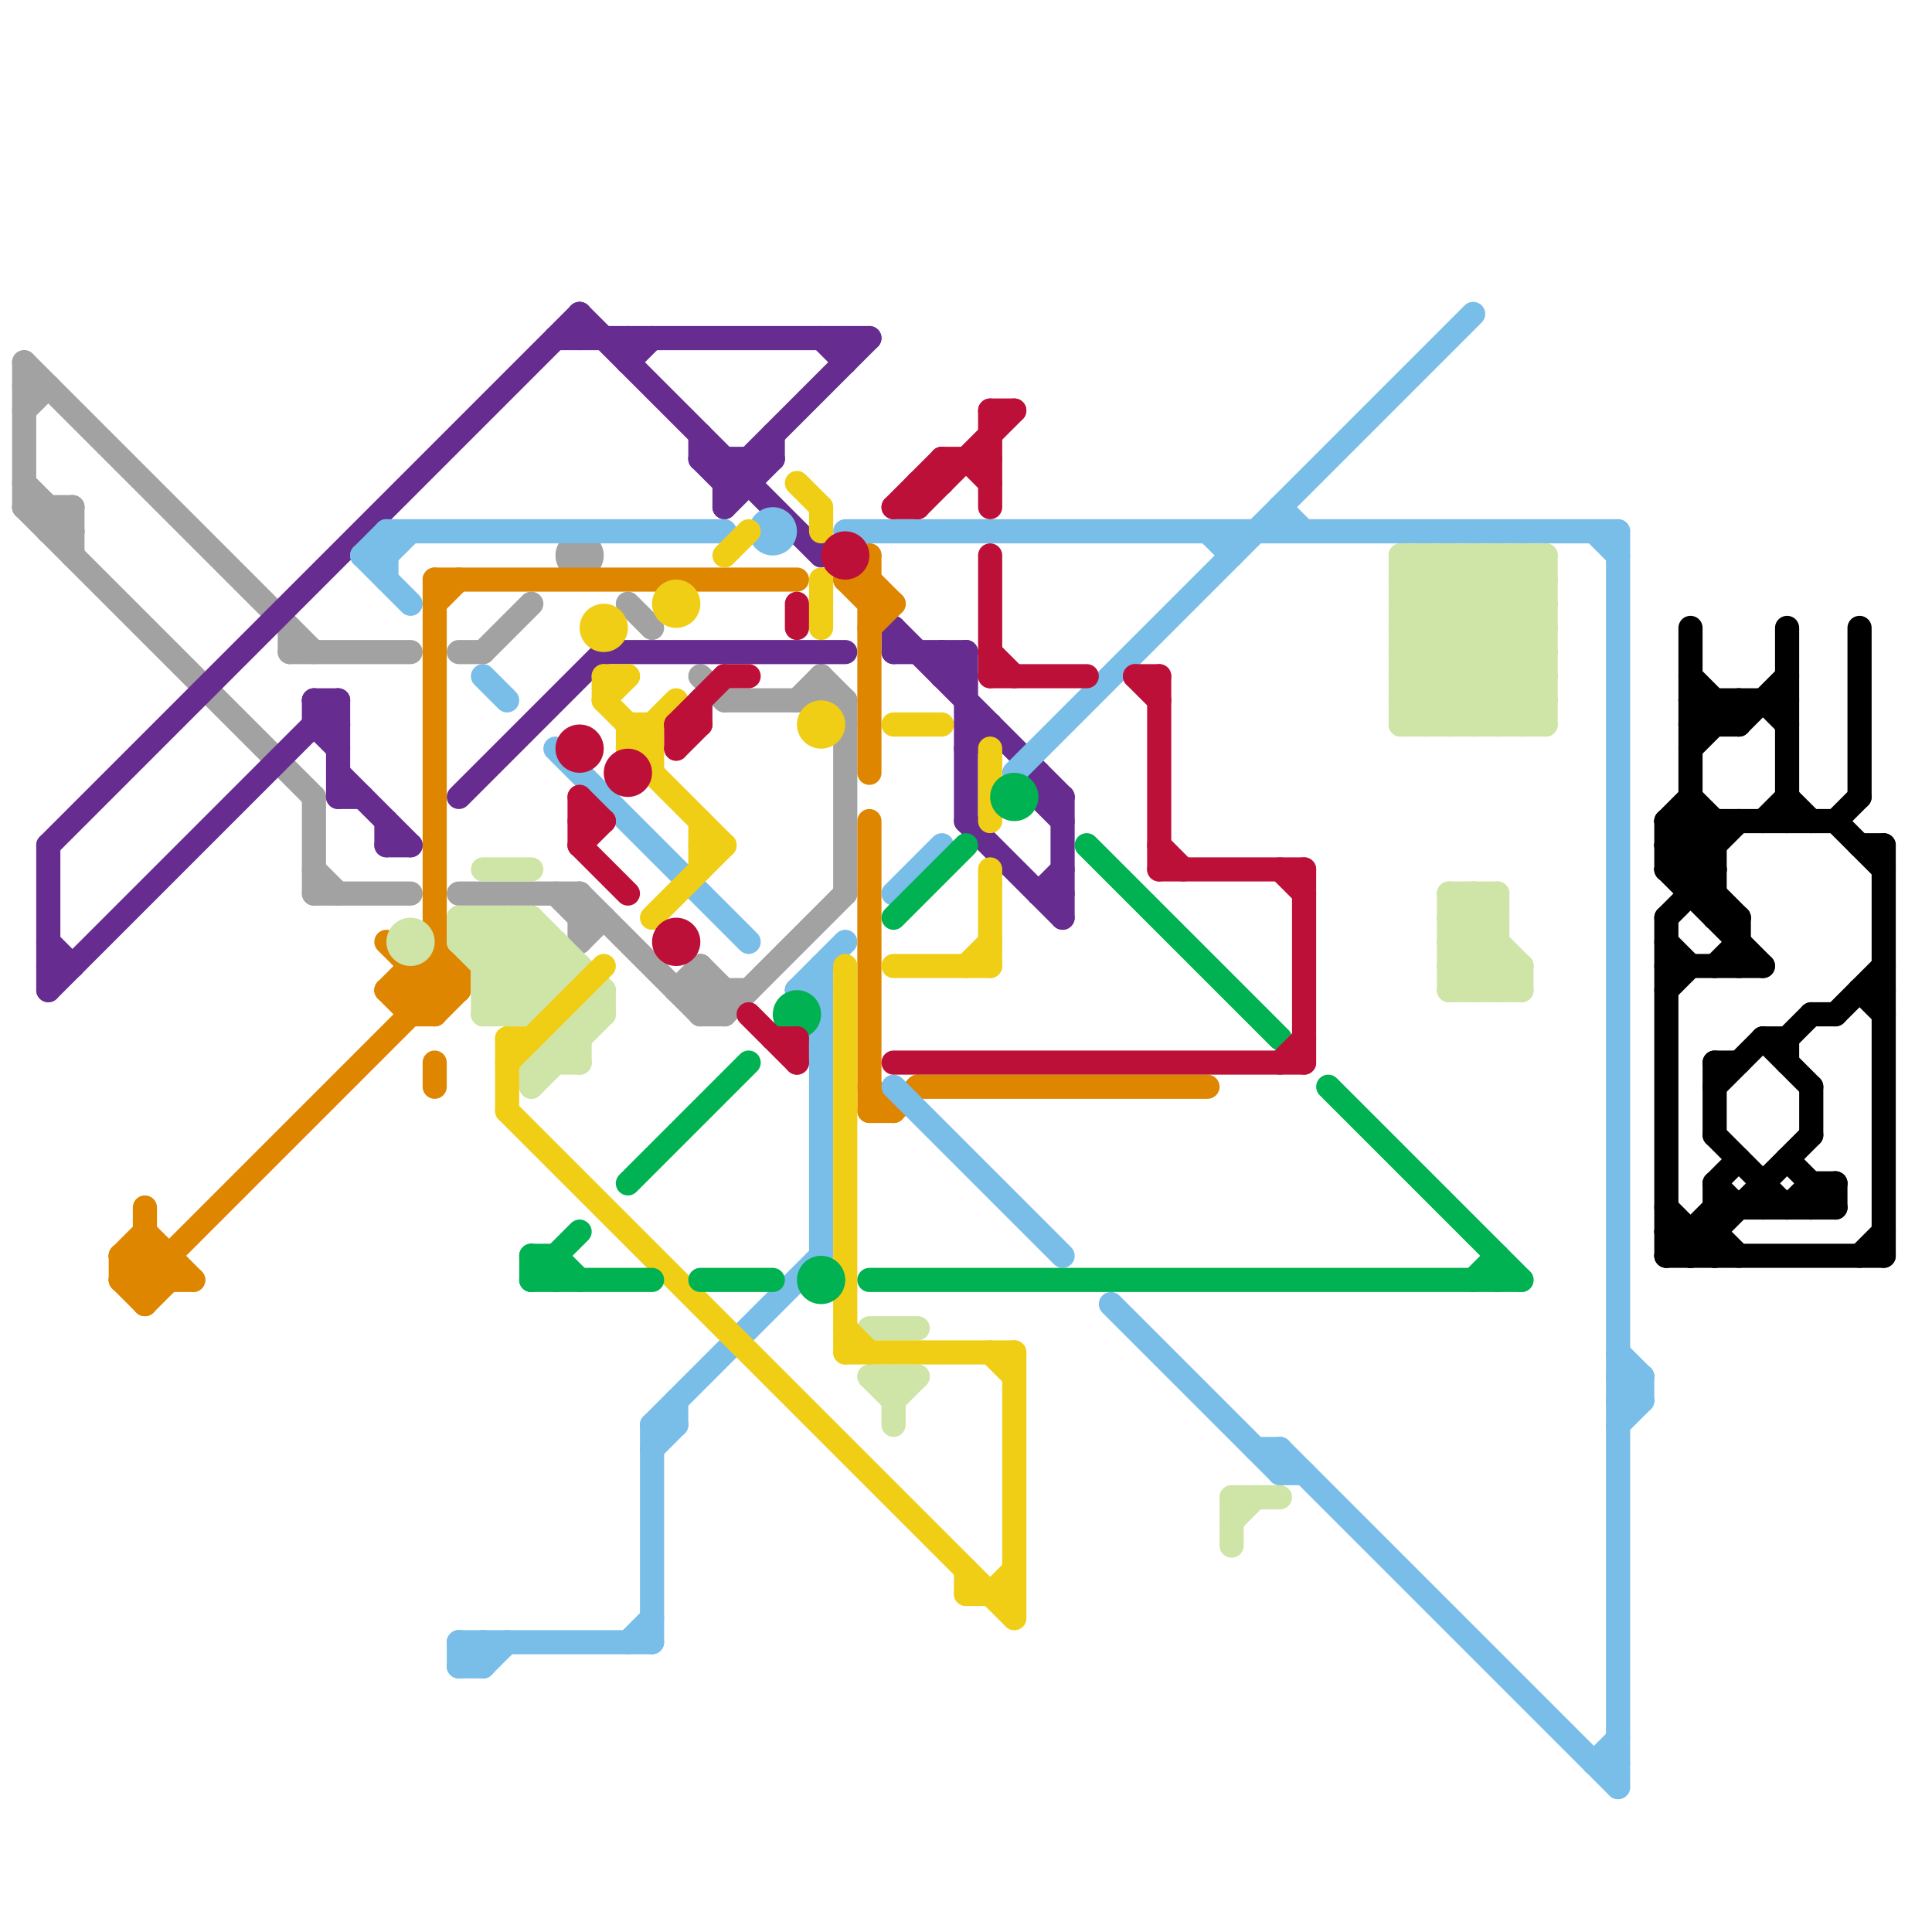
<svg version="1.1" xmlns="http://www.w3.org/2000/svg" viewBox="0 0 80 80">
<style>line { stroke-width: 1; fill: none; stroke-linecap: round; stroke-linejoin: round; } .c0 { stroke: #a2a2a2 } .c1 { stroke: #662c90 } .c2 { stroke: #df8600 } .c3 { stroke: #79bde9 } .c4 { stroke: #cfe4a7 } .c5 { stroke: #f0ce15 } .c6 { stroke: #00b251 } .c7 { stroke: #bd1038 } .c8 { stroke: #000000 }</style><line class="c0" x1="24" y1="37" x2="24" y2="39"/><line class="c0" x1="19" y1="27" x2="20" y2="27"/><line class="c0" x1="29" y1="42" x2="30" y2="42"/><line class="c0" x1="3" y1="21" x2="3" y2="23"/><line class="c0" x1="2" y1="22" x2="3" y2="21"/><line class="c0" x1="19" y1="37" x2="24" y2="37"/><line class="c0" x1="35" y1="29" x2="35" y2="37"/><line class="c0" x1="34" y1="29" x2="35" y2="30"/><line class="c0" x1="29" y1="41" x2="30" y2="42"/><line class="c0" x1="1" y1="21" x2="3" y2="21"/><line class="c0" x1="13" y1="36" x2="14" y2="37"/><line class="c0" x1="2" y1="21" x2="2" y2="22"/><line class="c0" x1="1" y1="21" x2="13" y2="33"/><line class="c0" x1="1" y1="20" x2="3" y2="22"/><line class="c0" x1="34" y1="28" x2="35" y2="29"/><line class="c0" x1="30" y1="29" x2="35" y2="29"/><line class="c0" x1="28" y1="41" x2="31" y2="41"/><line class="c0" x1="1" y1="15" x2="13" y2="27"/><line class="c0" x1="30" y1="42" x2="35" y2="37"/><line class="c0" x1="24" y1="38" x2="25" y2="38"/><line class="c0" x1="30" y1="41" x2="30" y2="42"/><line class="c0" x1="23" y1="37" x2="24" y2="38"/><line class="c0" x1="12" y1="26" x2="12" y2="27"/><line class="c0" x1="28" y1="41" x2="29" y2="40"/><line class="c0" x1="1" y1="17" x2="2" y2="16"/><line class="c0" x1="20" y1="27" x2="22" y2="25"/><line class="c0" x1="29" y1="42" x2="30" y2="41"/><line class="c0" x1="13" y1="37" x2="17" y2="37"/><line class="c0" x1="1" y1="15" x2="1" y2="21"/><line class="c0" x1="13" y1="33" x2="13" y2="37"/><line class="c0" x1="24" y1="39" x2="25" y2="38"/><line class="c0" x1="33" y1="29" x2="34" y2="28"/><line class="c0" x1="29" y1="28" x2="30" y2="29"/><line class="c0" x1="24" y1="37" x2="29" y2="42"/><line class="c0" x1="12" y1="27" x2="17" y2="27"/><line class="c0" x1="34" y1="28" x2="34" y2="29"/><line class="c0" x1="26" y1="25" x2="27" y2="26"/><line class="c0" x1="29" y1="40" x2="30" y2="41"/><line class="c0" x1="2" y1="22" x2="3" y2="22"/><line class="c0" x1="1" y1="16" x2="2" y2="16"/><line class="c0" x1="29" y1="40" x2="29" y2="42"/><circle cx="24" cy="23" r="1" fill="#a2a2a2" /><line class="c1" x1="26" y1="14" x2="26" y2="15"/><line class="c1" x1="30" y1="20" x2="31" y2="20"/><line class="c1" x1="43" y1="32" x2="43" y2="33"/><line class="c1" x1="35" y1="14" x2="35" y2="15"/><line class="c1" x1="13" y1="30" x2="14" y2="30"/><line class="c1" x1="29" y1="18" x2="29" y2="19"/><line class="c1" x1="40" y1="31" x2="41" y2="30"/><line class="c1" x1="43" y1="37" x2="44" y2="37"/><line class="c1" x1="37" y1="27" x2="40" y2="27"/><line class="c1" x1="24" y1="13" x2="34" y2="23"/><line class="c1" x1="13" y1="29" x2="13" y2="30"/><line class="c1" x1="37" y1="26" x2="44" y2="33"/><line class="c1" x1="2" y1="35" x2="2" y2="41"/><line class="c1" x1="40" y1="27" x2="40" y2="34"/><line class="c1" x1="19" y1="33" x2="25" y2="27"/><line class="c1" x1="43" y1="33" x2="44" y2="34"/><line class="c1" x1="30" y1="21" x2="32" y2="19"/><line class="c1" x1="39" y1="27" x2="39" y2="28"/><line class="c1" x1="40" y1="30" x2="41" y2="30"/><line class="c1" x1="34" y1="14" x2="35" y2="15"/><line class="c1" x1="2" y1="35" x2="24" y2="13"/><line class="c1" x1="25" y1="27" x2="35" y2="27"/><line class="c1" x1="30" y1="19" x2="30" y2="21"/><line class="c1" x1="14" y1="29" x2="14" y2="33"/><line class="c1" x1="37" y1="26" x2="37" y2="27"/><line class="c1" x1="43" y1="37" x2="44" y2="36"/><line class="c1" x1="16" y1="35" x2="17" y2="35"/><line class="c1" x1="2" y1="39" x2="3" y2="40"/><line class="c1" x1="29" y1="19" x2="30" y2="20"/><line class="c1" x1="2" y1="40" x2="3" y2="40"/><line class="c1" x1="14" y1="32" x2="17" y2="35"/><line class="c1" x1="13" y1="29" x2="14" y2="30"/><line class="c1" x1="39" y1="28" x2="40" y2="28"/><line class="c1" x1="26" y1="15" x2="27" y2="14"/><line class="c1" x1="43" y1="33" x2="44" y2="33"/><line class="c1" x1="32" y1="18" x2="32" y2="19"/><line class="c1" x1="29" y1="19" x2="32" y2="19"/><line class="c1" x1="40" y1="34" x2="44" y2="38"/><line class="c1" x1="30" y1="20" x2="36" y2="14"/><line class="c1" x1="24" y1="13" x2="24" y2="14"/><line class="c1" x1="13" y1="30" x2="14" y2="31"/><line class="c1" x1="14" y1="33" x2="15" y2="33"/><line class="c1" x1="2" y1="41" x2="14" y2="29"/><line class="c1" x1="16" y1="34" x2="16" y2="35"/><line class="c1" x1="39" y1="28" x2="40" y2="27"/><line class="c1" x1="44" y1="33" x2="44" y2="38"/><line class="c1" x1="13" y1="29" x2="14" y2="29"/><line class="c1" x1="39" y1="27" x2="40" y2="28"/><line class="c1" x1="31" y1="19" x2="31" y2="20"/><line class="c1" x1="23" y1="14" x2="36" y2="14"/><line class="c2" x1="18" y1="44" x2="18" y2="45"/><line class="c2" x1="18" y1="25" x2="19" y2="24"/><line class="c2" x1="35" y1="24" x2="36" y2="23"/><line class="c2" x1="18" y1="40" x2="19" y2="41"/><line class="c2" x1="36" y1="34" x2="36" y2="46"/><line class="c2" x1="36" y1="45" x2="37" y2="46"/><line class="c2" x1="17" y1="40" x2="19" y2="40"/><line class="c2" x1="16" y1="41" x2="19" y2="41"/><line class="c2" x1="6" y1="50" x2="6" y2="54"/><line class="c2" x1="5" y1="53" x2="6" y2="54"/><line class="c2" x1="6" y1="53" x2="19" y2="40"/><line class="c2" x1="17" y1="41" x2="18" y2="40"/><line class="c2" x1="16" y1="41" x2="18" y2="39"/><line class="c2" x1="36" y1="26" x2="37" y2="25"/><line class="c2" x1="18" y1="42" x2="19" y2="41"/><line class="c2" x1="37" y1="46" x2="38" y2="45"/><line class="c2" x1="5" y1="52" x2="5" y2="53"/><line class="c2" x1="35" y1="24" x2="36" y2="25"/><line class="c2" x1="5" y1="52" x2="6" y2="51"/><line class="c2" x1="17" y1="40" x2="17" y2="42"/><line class="c2" x1="16" y1="39" x2="18" y2="41"/><line class="c2" x1="17" y1="41" x2="18" y2="42"/><line class="c2" x1="5" y1="53" x2="8" y2="53"/><line class="c2" x1="7" y1="52" x2="7" y2="53"/><line class="c2" x1="36" y1="23" x2="36" y2="32"/><line class="c2" x1="18" y1="39" x2="19" y2="40"/><line class="c2" x1="36" y1="24" x2="37" y2="25"/><line class="c2" x1="17" y1="42" x2="18" y2="42"/><line class="c2" x1="6" y1="52" x2="7" y2="53"/><line class="c2" x1="35" y1="24" x2="36" y2="24"/><line class="c2" x1="36" y1="25" x2="37" y2="25"/><line class="c2" x1="5" y1="52" x2="6" y2="53"/><line class="c2" x1="36" y1="46" x2="37" y2="46"/><line class="c2" x1="5" y1="52" x2="7" y2="52"/><line class="c2" x1="6" y1="51" x2="8" y2="53"/><line class="c2" x1="16" y1="41" x2="17" y2="42"/><line class="c2" x1="5" y1="53" x2="6" y2="52"/><line class="c2" x1="6" y1="54" x2="7" y2="53"/><line class="c2" x1="18" y1="24" x2="18" y2="42"/><line class="c2" x1="19" y1="40" x2="19" y2="41"/><line class="c2" x1="18" y1="24" x2="33" y2="24"/><line class="c2" x1="38" y1="45" x2="50" y2="45"/><line class="c3" x1="15" y1="23" x2="16" y2="23"/><line class="c3" x1="35" y1="22" x2="67" y2="22"/><line class="c3" x1="33" y1="41" x2="34" y2="42"/><line class="c3" x1="27" y1="59" x2="27" y2="68"/><line class="c3" x1="67" y1="58" x2="68" y2="57"/><line class="c3" x1="68" y1="57" x2="68" y2="58"/><line class="c3" x1="27" y1="59" x2="34" y2="52"/><line class="c3" x1="53" y1="21" x2="54" y2="22"/><line class="c3" x1="66" y1="73" x2="67" y2="72"/><line class="c3" x1="67" y1="57" x2="68" y2="58"/><line class="c3" x1="28" y1="58" x2="28" y2="59"/><line class="c3" x1="66" y1="22" x2="67" y2="23"/><line class="c3" x1="27" y1="60" x2="28" y2="59"/><line class="c3" x1="19" y1="69" x2="20" y2="68"/><line class="c3" x1="15" y1="23" x2="16" y2="22"/><line class="c3" x1="52" y1="60" x2="53" y2="60"/><line class="c3" x1="53" y1="61" x2="54" y2="61"/><line class="c3" x1="50" y1="22" x2="51" y2="23"/><line class="c3" x1="67" y1="59" x2="68" y2="58"/><line class="c3" x1="19" y1="68" x2="20" y2="69"/><line class="c3" x1="26" y1="68" x2="27" y2="67"/><line class="c3" x1="33" y1="41" x2="34" y2="41"/><line class="c3" x1="53" y1="60" x2="53" y2="61"/><line class="c3" x1="67" y1="22" x2="67" y2="74"/><line class="c3" x1="19" y1="68" x2="27" y2="68"/><line class="c3" x1="34" y1="40" x2="34" y2="52"/><line class="c3" x1="16" y1="22" x2="16" y2="24"/><line class="c3" x1="53" y1="21" x2="53" y2="22"/><line class="c3" x1="46" y1="54" x2="53" y2="61"/><line class="c3" x1="27" y1="59" x2="28" y2="59"/><line class="c3" x1="67" y1="57" x2="68" y2="57"/><line class="c3" x1="53" y1="60" x2="67" y2="74"/><line class="c3" x1="23" y1="31" x2="31" y2="39"/><line class="c3" x1="16" y1="23" x2="17" y2="22"/><line class="c3" x1="33" y1="41" x2="35" y2="39"/><line class="c3" x1="51" y1="22" x2="51" y2="23"/><line class="c3" x1="20" y1="28" x2="21" y2="29"/><line class="c3" x1="20" y1="68" x2="20" y2="69"/><line class="c3" x1="15" y1="23" x2="17" y2="25"/><line class="c3" x1="42" y1="32" x2="61" y2="13"/><line class="c3" x1="20" y1="69" x2="21" y2="68"/><line class="c3" x1="19" y1="68" x2="19" y2="69"/><line class="c3" x1="37" y1="45" x2="44" y2="52"/><line class="c3" x1="67" y1="58" x2="68" y2="58"/><line class="c3" x1="16" y1="22" x2="30" y2="22"/><line class="c3" x1="37" y1="37" x2="39" y2="35"/><line class="c3" x1="66" y1="73" x2="67" y2="73"/><line class="c3" x1="67" y1="56" x2="68" y2="57"/><line class="c3" x1="19" y1="69" x2="20" y2="69"/><circle cx="32" cy="22" r="1" fill="#79bde9" /><line class="c4" x1="61" y1="37" x2="61" y2="41"/><line class="c4" x1="20" y1="38" x2="24" y2="42"/><line class="c4" x1="58" y1="27" x2="62" y2="23"/><line class="c4" x1="59" y1="30" x2="64" y2="25"/><line class="c4" x1="60" y1="41" x2="62" y2="39"/><line class="c4" x1="60" y1="23" x2="64" y2="27"/><line class="c4" x1="58" y1="24" x2="64" y2="24"/><line class="c4" x1="58" y1="25" x2="60" y2="23"/><line class="c4" x1="58" y1="26" x2="64" y2="26"/><line class="c4" x1="20" y1="40" x2="22" y2="38"/><line class="c4" x1="60" y1="40" x2="63" y2="40"/><line class="c4" x1="60" y1="38" x2="62" y2="38"/><line class="c4" x1="23" y1="43" x2="24" y2="43"/><line class="c4" x1="62" y1="23" x2="62" y2="30"/><line class="c4" x1="59" y1="23" x2="59" y2="30"/><line class="c4" x1="19" y1="39" x2="24" y2="44"/><line class="c4" x1="58" y1="30" x2="64" y2="24"/><line class="c4" x1="58" y1="26" x2="62" y2="30"/><line class="c4" x1="61" y1="23" x2="61" y2="30"/><line class="c4" x1="20" y1="41" x2="22" y2="39"/><line class="c4" x1="19" y1="38" x2="22" y2="41"/><line class="c4" x1="25" y1="41" x2="25" y2="42"/><line class="c4" x1="58" y1="28" x2="63" y2="23"/><line class="c4" x1="20" y1="38" x2="20" y2="42"/><line class="c4" x1="60" y1="38" x2="63" y2="41"/><line class="c4" x1="58" y1="29" x2="59" y2="30"/><line class="c4" x1="60" y1="30" x2="64" y2="26"/><line class="c4" x1="22" y1="38" x2="22" y2="42"/><line class="c4" x1="58" y1="29" x2="64" y2="29"/><line class="c4" x1="20" y1="41" x2="21" y2="42"/><line class="c4" x1="60" y1="38" x2="61" y2="37"/><line class="c4" x1="58" y1="24" x2="64" y2="30"/><line class="c4" x1="20" y1="42" x2="23" y2="39"/><line class="c4" x1="58" y1="27" x2="61" y2="30"/><line class="c4" x1="61" y1="37" x2="62" y2="38"/><line class="c4" x1="62" y1="23" x2="64" y2="25"/><line class="c4" x1="51" y1="62" x2="53" y2="62"/><line class="c4" x1="60" y1="40" x2="62" y2="38"/><line class="c4" x1="60" y1="39" x2="62" y2="37"/><line class="c4" x1="61" y1="23" x2="64" y2="26"/><line class="c4" x1="20" y1="42" x2="22" y2="42"/><line class="c4" x1="37" y1="57" x2="37" y2="59"/><line class="c4" x1="20" y1="40" x2="24" y2="40"/><line class="c4" x1="60" y1="37" x2="62" y2="37"/><line class="c4" x1="60" y1="39" x2="62" y2="39"/><line class="c4" x1="24" y1="42" x2="25" y2="42"/><line class="c4" x1="59" y1="23" x2="64" y2="28"/><line class="c4" x1="60" y1="41" x2="63" y2="41"/><line class="c4" x1="61" y1="41" x2="62" y2="40"/><line class="c4" x1="60" y1="39" x2="62" y2="41"/><line class="c4" x1="64" y1="23" x2="64" y2="30"/><line class="c4" x1="58" y1="23" x2="64" y2="23"/><line class="c4" x1="63" y1="40" x2="63" y2="41"/><line class="c4" x1="63" y1="23" x2="63" y2="30"/><line class="c4" x1="58" y1="26" x2="61" y2="23"/><line class="c4" x1="20" y1="41" x2="23" y2="41"/><line class="c4" x1="36" y1="55" x2="38" y2="55"/><line class="c4" x1="36" y1="57" x2="38" y2="57"/><line class="c4" x1="62" y1="41" x2="63" y2="40"/><line class="c4" x1="60" y1="37" x2="60" y2="41"/><line class="c4" x1="61" y1="30" x2="64" y2="27"/><line class="c4" x1="60" y1="37" x2="63" y2="40"/><line class="c4" x1="23" y1="43" x2="23" y2="44"/><line class="c4" x1="22" y1="42" x2="24" y2="40"/><line class="c4" x1="58" y1="28" x2="60" y2="30"/><line class="c4" x1="58" y1="28" x2="64" y2="28"/><line class="c4" x1="36" y1="57" x2="37" y2="58"/><line class="c4" x1="19" y1="39" x2="23" y2="39"/><line class="c4" x1="58" y1="30" x2="64" y2="30"/><line class="c4" x1="58" y1="25" x2="63" y2="30"/><line class="c4" x1="19" y1="38" x2="22" y2="38"/><line class="c4" x1="23" y1="39" x2="23" y2="41"/><line class="c4" x1="60" y1="40" x2="61" y2="41"/><line class="c4" x1="19" y1="38" x2="19" y2="39"/><line class="c4" x1="63" y1="23" x2="64" y2="24"/><line class="c4" x1="51" y1="62" x2="51" y2="64"/><line class="c4" x1="58" y1="29" x2="64" y2="23"/><line class="c4" x1="22" y1="44" x2="22" y2="45"/><line class="c4" x1="51" y1="63" x2="52" y2="62"/><line class="c4" x1="21" y1="42" x2="23" y2="40"/><line class="c4" x1="20" y1="36" x2="22" y2="36"/><line class="c4" x1="62" y1="37" x2="62" y2="41"/><line class="c4" x1="22" y1="45" x2="25" y2="42"/><line class="c4" x1="22" y1="44" x2="24" y2="44"/><line class="c4" x1="58" y1="23" x2="64" y2="29"/><line class="c4" x1="63" y1="30" x2="64" y2="29"/><line class="c4" x1="21" y1="38" x2="23" y2="40"/><line class="c4" x1="37" y1="58" x2="38" y2="57"/><line class="c4" x1="19" y1="39" x2="20" y2="38"/><line class="c4" x1="21" y1="38" x2="21" y2="42"/><line class="c4" x1="58" y1="25" x2="64" y2="25"/><line class="c4" x1="58" y1="23" x2="58" y2="30"/><line class="c4" x1="58" y1="24" x2="59" y2="23"/><line class="c4" x1="58" y1="27" x2="64" y2="27"/><line class="c4" x1="24" y1="42" x2="24" y2="44"/><line class="c4" x1="22" y1="44" x2="25" y2="41"/><line class="c4" x1="20" y1="39" x2="21" y2="38"/><line class="c4" x1="22" y1="38" x2="25" y2="41"/><line class="c4" x1="60" y1="23" x2="60" y2="30"/><line class="c4" x1="62" y1="30" x2="64" y2="28"/><circle cx="17" cy="39" r="1" fill="#cfe4a7" /><line class="c5" x1="26" y1="31" x2="28" y2="29"/><line class="c5" x1="29" y1="34" x2="29" y2="36"/><line class="c5" x1="34" y1="21" x2="34" y2="22"/><line class="c5" x1="34" y1="24" x2="34" y2="26"/><line class="c5" x1="27" y1="38" x2="30" y2="35"/><line class="c5" x1="35" y1="56" x2="42" y2="56"/><line class="c5" x1="40" y1="66" x2="42" y2="66"/><line class="c5" x1="27" y1="30" x2="27" y2="32"/><line class="c5" x1="25" y1="28" x2="26" y2="28"/><line class="c5" x1="26" y1="31" x2="30" y2="35"/><line class="c5" x1="37" y1="30" x2="39" y2="30"/><line class="c5" x1="25" y1="28" x2="25" y2="29"/><line class="c5" x1="21" y1="43" x2="22" y2="43"/><line class="c5" x1="40" y1="40" x2="41" y2="39"/><line class="c5" x1="35" y1="40" x2="35" y2="56"/><line class="c5" x1="30" y1="23" x2="31" y2="22"/><line class="c5" x1="35" y1="55" x2="36" y2="56"/><line class="c5" x1="25" y1="29" x2="27" y2="31"/><line class="c5" x1="41" y1="31" x2="41" y2="34"/><line class="c5" x1="37" y1="40" x2="41" y2="40"/><line class="c5" x1="26" y1="30" x2="27" y2="30"/><line class="c5" x1="33" y1="20" x2="34" y2="21"/><line class="c5" x1="21" y1="44" x2="25" y2="40"/><line class="c5" x1="41" y1="56" x2="42" y2="57"/><line class="c5" x1="40" y1="65" x2="40" y2="66"/><line class="c5" x1="21" y1="43" x2="21" y2="46"/><line class="c5" x1="26" y1="30" x2="26" y2="31"/><line class="c5" x1="21" y1="46" x2="42" y2="67"/><line class="c5" x1="29" y1="35" x2="30" y2="35"/><line class="c5" x1="41" y1="66" x2="42" y2="65"/><line class="c5" x1="41" y1="36" x2="41" y2="40"/><line class="c5" x1="42" y1="56" x2="42" y2="67"/><line class="c5" x1="26" y1="31" x2="27" y2="31"/><line class="c5" x1="25" y1="29" x2="26" y2="28"/><circle cx="25" cy="26" r="1" fill="#f0ce15" /><circle cx="28" cy="25" r="1" fill="#f0ce15" /><circle cx="34" cy="30" r="1" fill="#f0ce15" /><line class="c6" x1="22" y1="52" x2="22" y2="53"/><line class="c6" x1="26" y1="49" x2="31" y2="44"/><line class="c6" x1="22" y1="52" x2="23" y2="52"/><line class="c6" x1="29" y1="53" x2="32" y2="53"/><line class="c6" x1="22" y1="53" x2="27" y2="53"/><line class="c6" x1="37" y1="38" x2="40" y2="35"/><line class="c6" x1="45" y1="35" x2="53" y2="43"/><line class="c6" x1="55" y1="45" x2="63" y2="53"/><line class="c6" x1="23" y1="52" x2="24" y2="53"/><line class="c6" x1="22" y1="53" x2="24" y2="51"/><line class="c6" x1="22" y1="52" x2="23" y2="53"/><line class="c6" x1="62" y1="52" x2="62" y2="53"/><line class="c6" x1="36" y1="53" x2="63" y2="53"/><line class="c6" x1="61" y1="53" x2="62" y2="52"/><line class="c6" x1="23" y1="52" x2="23" y2="53"/><circle cx="42" cy="33" r="1" fill="#00b251" /><circle cx="33" cy="42" r="1" fill="#00b251" /><circle cx="34" cy="53" r="1" fill="#00b251" /><line class="c7" x1="30" y1="28" x2="31" y2="28"/><line class="c7" x1="24" y1="35" x2="26" y2="37"/><line class="c7" x1="38" y1="20" x2="39" y2="20"/><line class="c7" x1="38" y1="20" x2="38" y2="21"/><line class="c7" x1="41" y1="23" x2="41" y2="28"/><line class="c7" x1="32" y1="43" x2="33" y2="43"/><line class="c7" x1="41" y1="27" x2="42" y2="28"/><line class="c7" x1="40" y1="19" x2="41" y2="20"/><line class="c7" x1="28" y1="30" x2="29" y2="30"/><line class="c7" x1="39" y1="19" x2="39" y2="20"/><line class="c7" x1="48" y1="28" x2="48" y2="36"/><line class="c7" x1="47" y1="28" x2="48" y2="28"/><line class="c7" x1="28" y1="30" x2="28" y2="31"/><line class="c7" x1="28" y1="30" x2="30" y2="28"/><line class="c7" x1="24" y1="33" x2="25" y2="34"/><line class="c7" x1="31" y1="42" x2="33" y2="44"/><line class="c7" x1="33" y1="43" x2="33" y2="44"/><line class="c7" x1="37" y1="21" x2="38" y2="21"/><line class="c7" x1="53" y1="36" x2="54" y2="37"/><line class="c7" x1="24" y1="33" x2="24" y2="35"/><line class="c7" x1="48" y1="35" x2="49" y2="36"/><line class="c7" x1="29" y1="29" x2="29" y2="30"/><line class="c7" x1="24" y1="35" x2="25" y2="34"/><line class="c7" x1="54" y1="36" x2="54" y2="44"/><line class="c7" x1="37" y1="21" x2="39" y2="19"/><line class="c7" x1="53" y1="44" x2="54" y2="43"/><line class="c7" x1="38" y1="21" x2="42" y2="17"/><line class="c7" x1="41" y1="28" x2="45" y2="28"/><line class="c7" x1="39" y1="19" x2="41" y2="19"/><line class="c7" x1="48" y1="36" x2="54" y2="36"/><line class="c7" x1="37" y1="44" x2="54" y2="44"/><line class="c7" x1="33" y1="25" x2="33" y2="26"/><line class="c7" x1="41" y1="17" x2="42" y2="17"/><line class="c7" x1="41" y1="17" x2="41" y2="21"/><line class="c7" x1="28" y1="31" x2="29" y2="30"/><line class="c7" x1="24" y1="34" x2="25" y2="34"/><line class="c7" x1="47" y1="28" x2="48" y2="29"/><circle cx="28" cy="39" r="1" fill="#bd1038" /><circle cx="24" cy="31" r="1" fill="#bd1038" /><circle cx="26" cy="32" r="1" fill="#bd1038" /><circle cx="35" cy="23" r="1" fill="#bd1038" /><line class="c8" x1="73" y1="29" x2="74" y2="30"/><line class="c8" x1="69" y1="38" x2="71" y2="36"/><line class="c8" x1="70" y1="31" x2="72" y2="29"/><line class="c8" x1="72" y1="30" x2="74" y2="28"/><line class="c8" x1="76" y1="34" x2="78" y2="36"/><line class="c8" x1="70" y1="51" x2="70" y2="52"/><line class="c8" x1="70" y1="52" x2="75" y2="47"/><line class="c8" x1="70" y1="30" x2="72" y2="30"/><line class="c8" x1="77" y1="26" x2="77" y2="33"/><line class="c8" x1="69" y1="35" x2="72" y2="38"/><line class="c8" x1="69" y1="39" x2="70" y2="40"/><line class="c8" x1="71" y1="34" x2="71" y2="38"/><line class="c8" x1="71" y1="49" x2="72" y2="48"/><line class="c8" x1="69" y1="51" x2="71" y2="51"/><line class="c8" x1="74" y1="43" x2="75" y2="42"/><line class="c8" x1="71" y1="29" x2="71" y2="30"/><line class="c8" x1="72" y1="38" x2="72" y2="40"/><line class="c8" x1="77" y1="41" x2="78" y2="41"/><line class="c8" x1="69" y1="35" x2="70" y2="34"/><line class="c8" x1="69" y1="41" x2="70" y2="40"/><line class="c8" x1="69" y1="52" x2="71" y2="50"/><line class="c8" x1="70" y1="34" x2="71" y2="35"/><line class="c8" x1="70" y1="36" x2="72" y2="34"/><line class="c8" x1="69" y1="51" x2="70" y2="52"/><line class="c8" x1="71" y1="49" x2="71" y2="52"/><line class="c8" x1="74" y1="33" x2="75" y2="34"/><line class="c8" x1="71" y1="38" x2="72" y2="38"/><line class="c8" x1="76" y1="34" x2="77" y2="33"/><line class="c8" x1="69" y1="52" x2="78" y2="52"/><line class="c8" x1="74" y1="48" x2="76" y2="50"/><line class="c8" x1="70" y1="28" x2="72" y2="30"/><line class="c8" x1="75" y1="45" x2="75" y2="47"/><line class="c8" x1="69" y1="40" x2="73" y2="40"/><line class="c8" x1="73" y1="43" x2="75" y2="45"/><line class="c8" x1="69" y1="34" x2="69" y2="36"/><line class="c8" x1="73" y1="43" x2="74" y2="43"/><line class="c8" x1="71" y1="49" x2="72" y2="50"/><line class="c8" x1="70" y1="29" x2="74" y2="29"/><line class="c8" x1="71" y1="44" x2="71" y2="47"/><line class="c8" x1="69" y1="36" x2="71" y2="34"/><line class="c8" x1="70" y1="29" x2="71" y2="30"/><line class="c8" x1="69" y1="35" x2="71" y2="35"/><line class="c8" x1="72" y1="29" x2="72" y2="30"/><line class="c8" x1="73" y1="49" x2="73" y2="50"/><line class="c8" x1="73" y1="34" x2="74" y2="33"/><line class="c8" x1="75" y1="49" x2="76" y2="49"/><line class="c8" x1="69" y1="34" x2="71" y2="36"/><line class="c8" x1="70" y1="37" x2="71" y2="37"/><line class="c8" x1="71" y1="45" x2="73" y2="43"/><line class="c8" x1="77" y1="35" x2="78" y2="35"/><line class="c8" x1="76" y1="49" x2="76" y2="50"/><line class="c8" x1="75" y1="42" x2="76" y2="42"/><line class="c8" x1="74" y1="26" x2="74" y2="34"/><line class="c8" x1="74" y1="50" x2="75" y2="49"/><line class="c8" x1="71" y1="40" x2="72" y2="39"/><line class="c8" x1="69" y1="38" x2="69" y2="52"/><line class="c8" x1="70" y1="30" x2="71" y2="29"/><line class="c8" x1="71" y1="50" x2="76" y2="50"/><line class="c8" x1="75" y1="49" x2="75" y2="50"/><line class="c8" x1="69" y1="36" x2="73" y2="40"/><line class="c8" x1="71" y1="51" x2="72" y2="52"/><line class="c8" x1="75" y1="50" x2="76" y2="49"/><line class="c8" x1="70" y1="33" x2="71" y2="34"/><line class="c8" x1="71" y1="47" x2="74" y2="50"/><line class="c8" x1="69" y1="36" x2="71" y2="36"/><line class="c8" x1="71" y1="44" x2="72" y2="44"/><line class="c8" x1="78" y1="35" x2="78" y2="52"/><line class="c8" x1="76" y1="42" x2="78" y2="40"/><line class="c8" x1="69" y1="50" x2="71" y2="52"/><line class="c8" x1="70" y1="26" x2="70" y2="37"/><line class="c8" x1="69" y1="34" x2="76" y2="34"/><line class="c8" x1="77" y1="41" x2="78" y2="42"/><line class="c8" x1="69" y1="34" x2="70" y2="33"/><line class="c8" x1="77" y1="52" x2="78" y2="51"/><line class="c8" x1="74" y1="43" x2="74" y2="44"/>


</svg>


